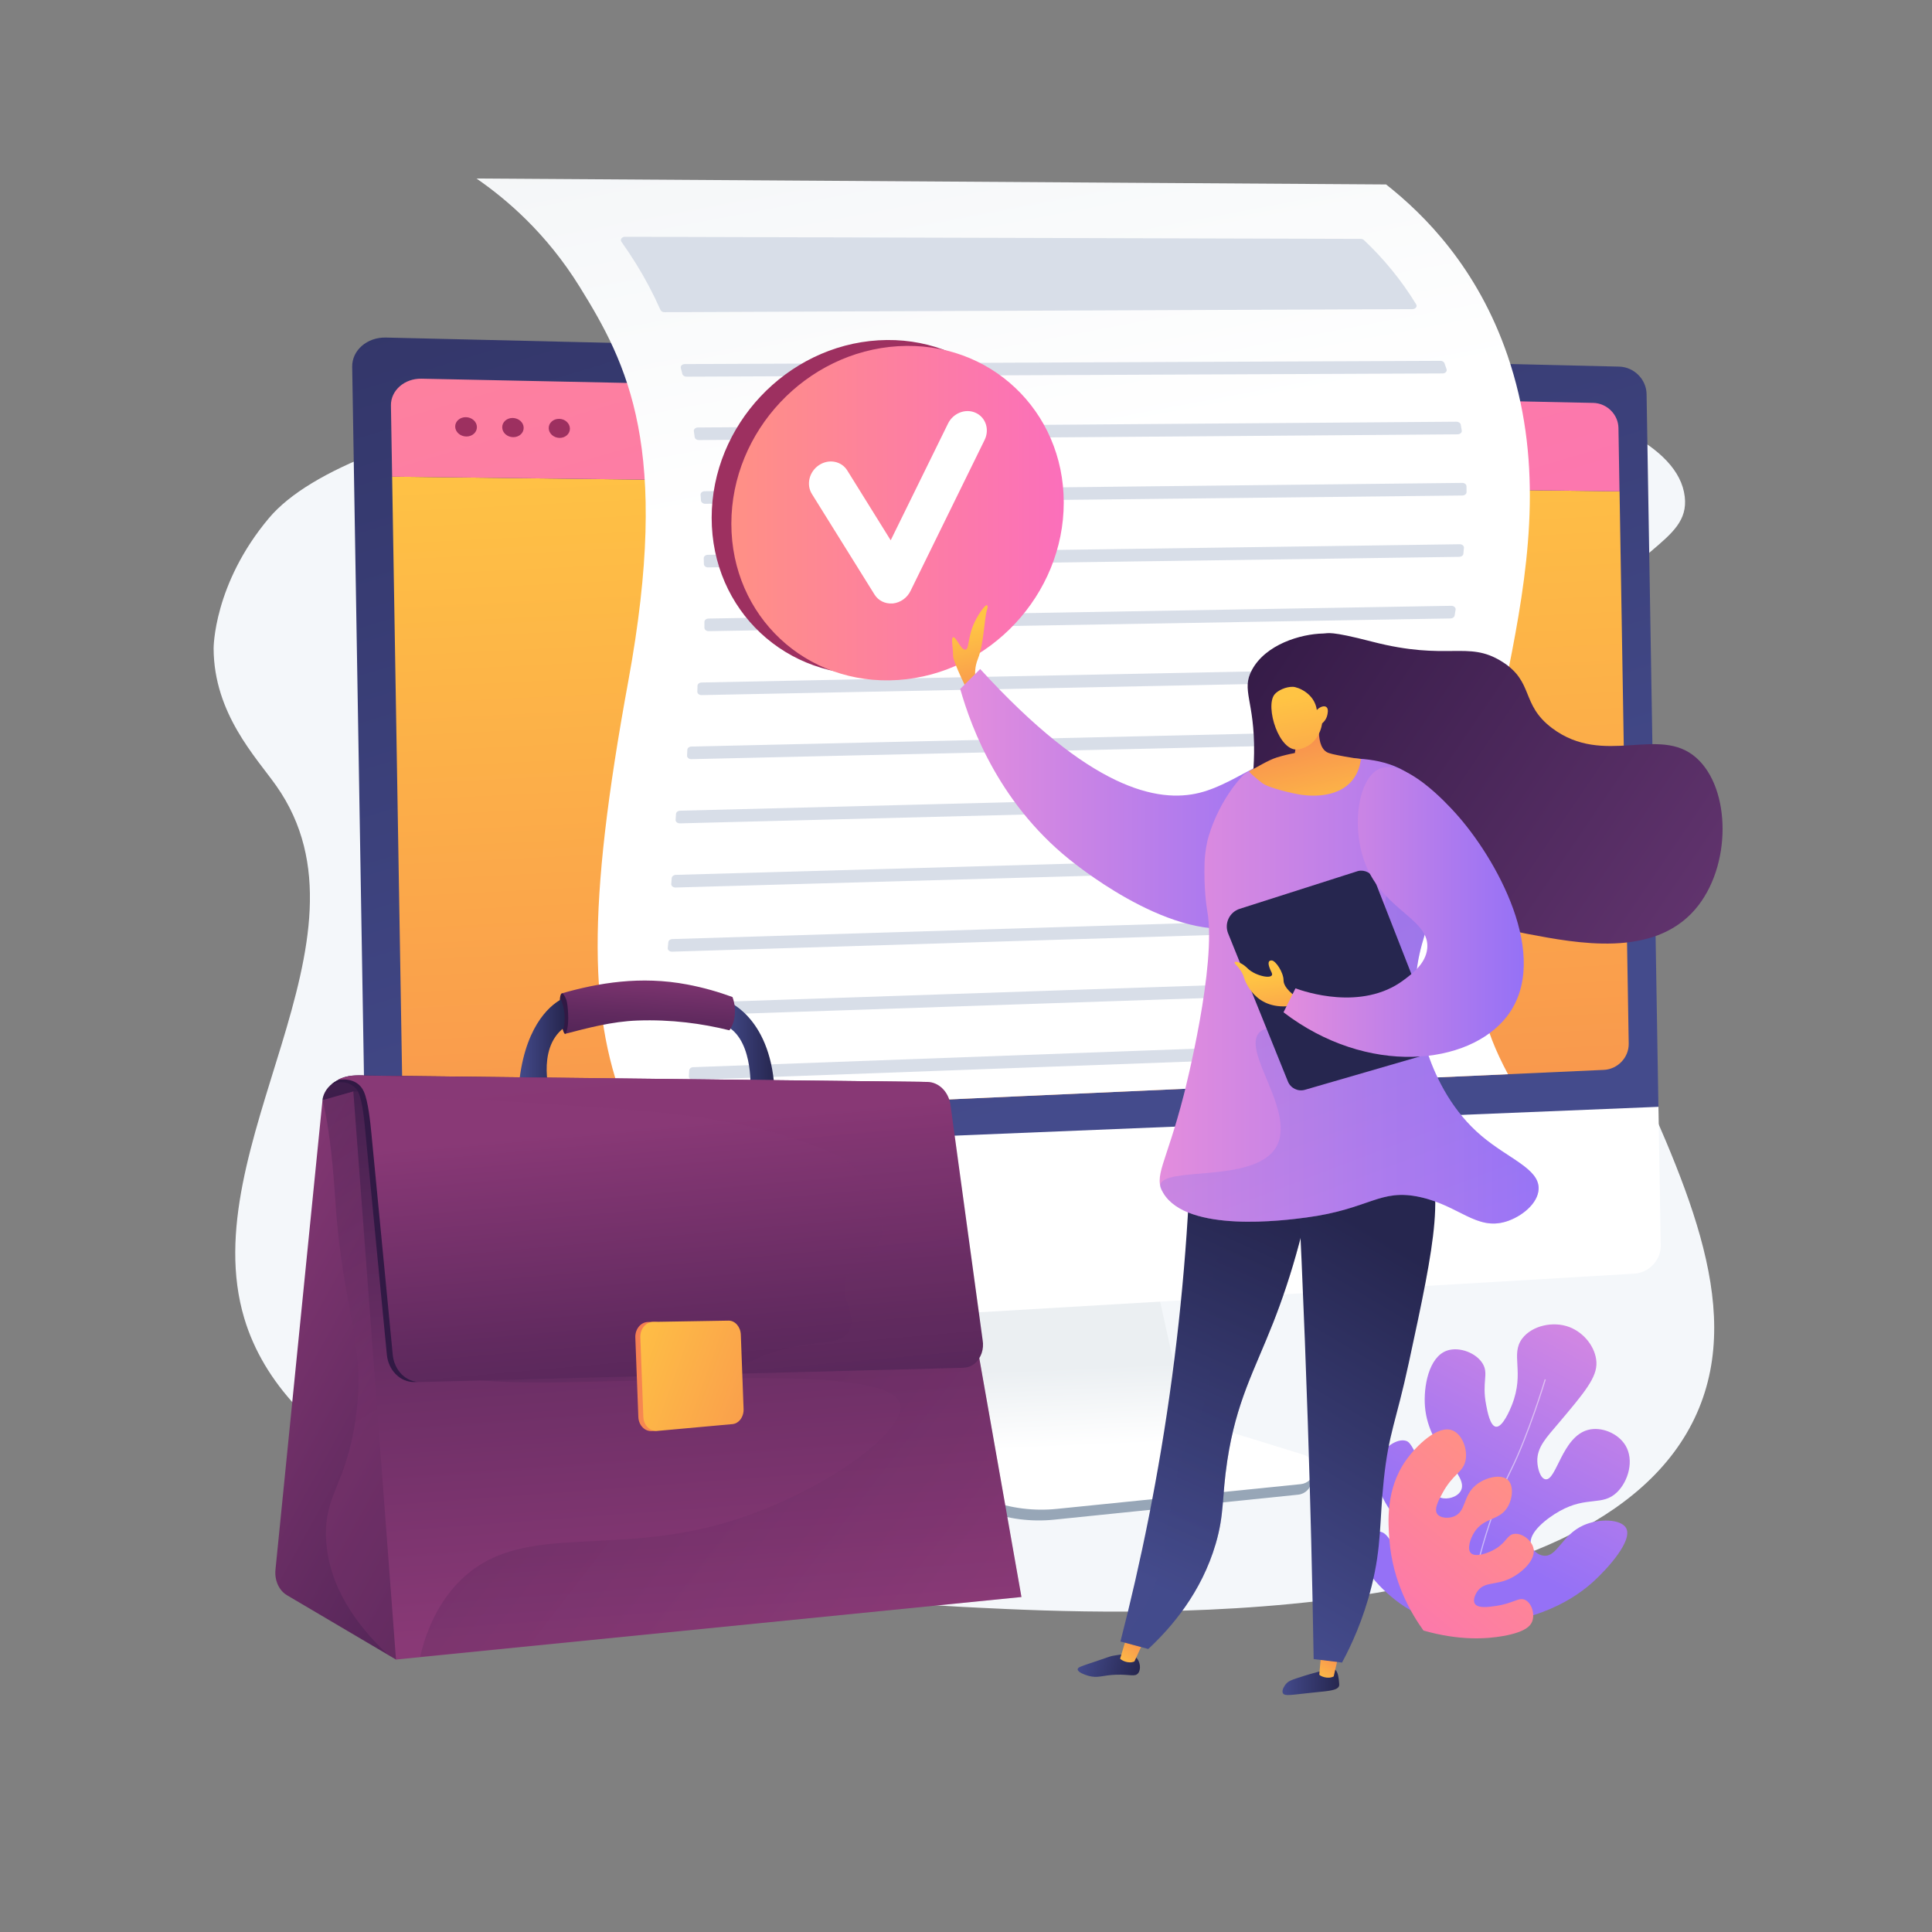 <?xml version="1.0" encoding="UTF-8"?> <!-- Generator: Adobe Illustrator 23.0.0, SVG Export Plug-In . SVG Version: 6.00 Build 0) --> <svg xmlns="http://www.w3.org/2000/svg" xmlns:xlink="http://www.w3.org/1999/xlink" x="0px" y="0px" viewBox="0 0 3710 3710" xml:space="preserve"><rect x="0" y="0" width="3710" height="3710" fill="#808080" stroke="none"/> <g id="Background"> </g> <g id="Illustration"> <g id="Business_rule"> <path fill="#F4F7FA" d="M3258.5,2713.8C3067,3145.6,2124.6,3099.3,1882,3087.4c-130.8-6.4-1262.5-53.5-1412.9-555.8 c-99.3-331.7,269.2-727.5,61.5-1022.5c-38.6-54.8-119.9-138.5-120.4-263.9c0,0-0.5-123.6,106.5-250.6 C833.8,618.2,3189,558.9,3235.2,953.7c10.6,90.5-113.2,96.8-205.7,273.8C2764.8,1734.5,3446.5,2290,3258.5,2713.8z"></path> <g> <g> <linearGradient id="SVGID_1_" gradientUnits="userSpaceOnUse" x1="3110.602" y1="2449.177" x2="2837.713" y2="2969.895"> <stop offset="3.597120e-03" style="stop-color:#E38DDD"></stop> <stop offset="1" style="stop-color:#9571F6"></stop> </linearGradient> <path fill="url(#SVGID_1_)" d="M2808.5,3121.8c-31.8-2.5-72.5-11.4-111.6-36.9c-42.3-27.6-97.3-84.4-83-120.2 c5.4-13.4,20.8-24.8,34.4-23.7c20.1,1.6,22.4,29.5,57.2,59.8c6.4,5.6,39.7,34.6,56.3,24.8c8.2-4.9,10.7-18.3,9.3-28.5 c-3.9-29.9-40.4-34.5-75.5-66.8c-35.6-32.8-65.2-90-48.3-128.7c9.7-22.2,35.5-39.8,52.4-34.9c7.2,2.1,11.8,8,33.8,55.5 c18,39,22,50.3,33.7,54c12,3.8,30.6-1,37.6-12.8c18.4-30.7-61.2-76-68.4-162c-3.2-38.5,7.2-95.6,42.1-107.8 c23.6-8.3,57.2,4.4,69.3,26c10.9,19.5-2.4,34.2,6,78c2.5,13.3,7.7,40.6,18.8,42.1c12.9,1.7,27.4-33.2,30.7-41.7 c25.2-63.9-3.7-96.8,20-127.9c18.5-24.2,58.7-33.9,90.6-21.7c27.9,10.7,50.2,38.5,51.7,67.4c1.5,29.3-23.2,58.5-72.5,116.9 c-23.4,27.7-42,46.4-41,73.9c0.5,13.4,5.8,32.3,15.5,34c21.2,3.8,31.7-81.6,81.9-94.8c25.7-6.8,57.7,6.5,71.8,29.7 c17.2,28.4,5.7,68.7-16,89.9c-28.2,27.6-57.2,6.6-110.3,36.3c-23.6,13.2-60.6,41.2-55.2,64.4c2.4,10.1,12.9,20,24.5,21.3 c26,3,34.6-39.7,76.4-58.4c30.1-13.5,71.8-12,81.7,5c14,24-35.6,78.4-62,102.5C3028.7,3065.5,2953.5,3120.7,2808.5,3121.8z"></path> <path opacity="0.5" fill="#FFFFFF" d="M2822.8,3108.2c-4.2-71.3,43-216.5,77.4-285.2c33.6-67.2,65.8-173.5,66.1-174.5l2.1,0.6 c-0.3,1.1-32.5,107.5-66.2,174.9c-34.3,68.4-81.3,213.1-77.2,284.1L2822.8,3108.2z"></path> </g> <linearGradient id="SVGID_2_" gradientUnits="userSpaceOnUse" x1="2919.893" y1="2840.962" x2="2606.671" y2="3216.45"> <stop offset="0" style="stop-color:#FF9085"></stop> <stop offset="1" style="stop-color:#FB6FBB"></stop> </linearGradient> <path fill="url(#SVGID_2_)" d="M2733.5,3131.1c-24-33.3-59.1-93.3-65.4-173.6c-2.6-33.1-7.7-97.7,31.9-153.5 c19.7-27.8,61.5-68.9,89.7-57c18.2,7.6,29.4,36.6,24.3,58.7c-5.2,22.2-24,24.3-44.4,62.1c-7.6,14-16.2,30.4-9.6,39.6 c5.6,7.7,20.8,9.1,32.3,4.5c23.6-9.6,16.2-39,41.8-60.1c18.2-15,48.4-22.1,61.5-9.8c11.3,10.7,9.4,35.6-0.7,52.2 c-16.1,26.6-44.8,18.8-63.6,47.9c-8.3,12.9-14.2,32.4-7,40.1c8.3,8.8,32.7,1.2,48.4-8.5c20.7-12.8,21.4-26.5,35.1-28.2 c15.2-1.9,34.2,12.6,37.1,28.6c4.2,22.4-23.3,46.6-45.1,57.1c-27.9,13.4-48.6,5.6-62.2,23.9c-5,6.7-9.6,17.7-5.5,24.4 c5.8,9.5,27,6.4,41,4.3c34.1-5.1,43.5-17.5,55.8-11.4c12.4,6.1,18.8,26.7,13.4,41.1c-3,8-11.9,20.4-56.2,28.2 C2855,3147.2,2802.9,3151,2733.5,3131.1z"></path> </g> <g> <path fill="#97A6B7" d="M2341.9,2764c-42.9-13.4-75.4-49.1-85.1-93.4l-67.2-306.2l-530.7,27.7l-60,321.1 c-8.4,45,29,89.3,71.4,105.1l223.6,83.2c41.6,15.5,86.1,21.2,130.2,16.7l468.8-48c13.7-1.4,24.5-12.4,25.9-26.2 c1.4-13.9,10.7-29.6-2.4-33.7L2341.9,2764z"></path> <linearGradient id="SVGID_3_" gradientUnits="userSpaceOnUse" x1="2062.675" y1="2478.119" x2="2070.747" y2="2780.836" gradientTransform="matrix(1 -1.660000e-02 1.660000e-02 1 -46.659 32.267)"> <stop offset="0.494" style="stop-color:#EBEFF2"></stop> <stop offset="1" style="stop-color:#FFFFFF"></stop> </linearGradient> <path fill="url(#SVGID_3_)" d="M2346.8,2745.2c-42.8-13.3-75.3-48.5-85-92.3l-67.1-302.3l-517.7,27.3l-60,317.1 c-8.4,44.4,16.5,88.4,58.9,104l223.4,82.1c41.5,15.3,86,20.9,130.1,16.4l468.4-47.5c13.7-1.4,24.5-12.2,25.9-25.9 c1.4-13.7-7.1-26.5-20.2-30.5L2346.8,2745.2z"></path> <linearGradient id="SVGID_4_" gradientUnits="userSpaceOnUse" x1="2128.525" y1="2101.773" x2="1239.02" y2="-1021.087" gradientTransform="matrix(1 -1.660000e-02 1.660000e-02 1 -46.659 32.267)"> <stop offset="0" style="stop-color:#444B8C"></stop> <stop offset="0.996" style="stop-color:#26264F"></stop> </linearGradient> <path fill="url(#SVGID_4_)" d="M3184.8,2134.2l-22.9-1377.6c-0.5-28.2-24.1-51.9-52.7-52.6L740.9,648.2 c-36-0.8-65.2,24.5-64.6,56.4l25.3,1522.4L3184.8,2134.2z"></path> <g> <linearGradient id="SVGID_5_" gradientUnits="userSpaceOnUse" x1="1938.737" y1="786.747" x2="2024.608" y2="3411.927" gradientTransform="matrix(1 -1.660000e-02 1.660000e-02 1 -46.659 32.267)"> <stop offset="0" style="stop-color:#FFC444"></stop> <stop offset="0.996" style="stop-color:#F36F56"></stop> </linearGradient> <path fill="url(#SVGID_5_)" d="M753,915.3l19.8,1189.2c0.5,29.7,28.3,52.7,61.8,51.2l2245.1-101.2c26.8-1.2,48.3-23.9,47.9-50.3 l-17.6-1060.7L753,915.3z"></path> <linearGradient id="SVGID_6_" gradientUnits="userSpaceOnUse" x1="1469.873" y1="-912.096" x2="2248.821" y2="1897.021" gradientTransform="matrix(1 -1.660000e-02 1.660000e-02 1 -46.659 32.267)"> <stop offset="0" style="stop-color:#FF9085"></stop> <stop offset="1" style="stop-color:#FB6FBB"></stop> </linearGradient> <path fill="url(#SVGID_6_)" d="M3109.9,943.5l-2-121.7c-0.4-25.9-22.2-47.6-48.5-48.1L809.5,727.2 c-32.8-0.7-59.3,22.6-58.8,51.6l2.3,136.5L3109.9,943.5z"></path> <g> <path fill="#9D3060" d="M915.8,820c0.2,10.2-9,18.4-20.5,18.2c-11.5-0.2-21-8.6-21.2-18.9c-0.2-10.2,9-18.4,20.6-18.2 C906.2,801.3,915.7,809.8,915.8,820z"></path> <path fill="#9D3060" d="M1005.6,821.4c0.2,10.2-8.9,18.3-20.3,18.1c-11.4-0.2-20.8-8.6-20.9-18.8c-0.2-10.2,8.9-18.3,20.3-18.1 C996.1,802.9,1005.5,811.3,1005.6,821.4z"></path> <path fill="#9D3060" d="M1094.4,822.9c0.2,10.1-8.8,18.2-20,18c-11.3-0.2-20.5-8.5-20.7-18.6c-0.2-10.1,8.8-18.2,20.1-18 C1085,804.4,1094.2,812.8,1094.4,822.9z"></path> </g> </g> <path fill="#FFFFFF" d="M701.6,2227.1l5.1,304c0.5,31.9,30.5,56.2,66.5,54.1l2365-139.4c28.5-1.7,51.4-26.2,50.9-54.4l-4.4-266 L701.6,2227.1z"></path> </g> <g> <linearGradient id="SVGID_7_" gradientUnits="userSpaceOnUse" x1="1746.502" y1="-475.306" x2="1979.166" y2="883.152" gradientTransform="matrix(1 -1.660000e-02 1.660000e-02 1 -46.659 32.267)"> <stop offset="0" style="stop-color:#EBEFF2"></stop> <stop offset="1" style="stop-color:#FFFFFF"></stop> </linearGradient> <path fill="url(#SVGID_7_)" d="M1112.9,550.4c92.7,149.3,175.6,310.4,93.6,757.6c-80.4,438.1-76.4,649-0.2,831l1689.5-76.2 c-49.9-93.1-58.5-153.8-65.2-254.7c-24.9-372,197.5-736.3,64.4-1125.2c-57.8-169-159.6-270.6-233.3-328.7 c-582.2-3.8-1164.5-7.6-1746.7-11.4C972.1,382.2,1048.7,447,1112.9,550.4z"></path> <g> <path fill="#D8DEE8" d="M2707.2,1766.1c0.1,3.7,0.1,7.5,0.3,11.2c0.1,3.5-3.3,6.4-7.6,6.6l-1409.3,43.6 c-4.8,0.1-8.7-3.1-8.3-6.9c0.4-3.7,0.7-7.5,1.1-11.3c0.3-3.3,3.6-5.9,7.6-6l1408-43.5 C2703.4,1759.6,2707.2,1762.5,2707.2,1766.1z"></path> <path fill="#D8DEE8" d="M2711.6,1647.2c-0.3,3.8-0.6,7.5-0.9,11.3c-0.3,3.3-3.5,5.9-7.6,6l-1405.8,39.8c-4.7,0.1-8.6-3-8.3-6.9 c0.3-3.7,0.6-7.5,0.9-11.3c0.3-3.3,3.6-5.9,7.6-6.1l1405.9-39.8C2708.1,1640.1,2711.9,1643.3,2711.6,1647.2z"></path> <path fill="#D8DEE8" d="M2717,1884.7c0.6,3.7,1.1,7.4,1.7,11.1c0.6,3.8-2.8,7.1-7.5,7.3l-1405.1,47.5c-4.8,0.2-8.7-3.1-8.3-7 c0.4-3.7,0.7-7.5,1.1-11.3c0.3-3.2,3.6-5.8,7.6-5.9l1402.3-47.4C2712.9,1878.9,2716.5,1881.4,2717,1884.7z"></path> <path fill="#D8DEE8" d="M2726.5,1528c-0.6,3.8-1.2,7.5-1.8,11.3c-0.5,3.1-3.7,5.5-7.6,5.6l-1411.5,36.2c-4.7,0.1-8.5-3-8.2-6.8 c0.2-3.7,0.4-7.5,0.7-11.3c0.2-3.4,3.5-6,7.7-6.2l1412.7-36.2C2723.3,1520.5,2727.2,1524,2726.5,1528z"></path> <path fill="#D8DEE8" d="M2743.4,2002.7c1.1,3.7,2.3,7.4,3.4,11.1c1.3,4-2.3,7.9-7.3,8l-1408.3,51.8c-4.7,0.2-8.6-3-8.4-6.8 c0.2-3.7,0.4-7.5,0.7-11.4c0.2-3.3,3.5-6,7.6-6.1l1404.2-51.7C2739.1,1997.6,2742.5,1999.7,2743.4,2002.7z"></path> <path fill="#D8DEE8" d="M2748.3,1408.7c-0.8,3.8-1.5,7.5-2.2,11.3c-0.6,3.1-3.8,5.3-7.6,5.4l-1410.9,32.4 c-4.6,0.1-8.4-3-8.2-6.7c0.2-3.7,0.3-7.5,0.5-11.3c0.1-3.4,3.5-6.1,7.7-6.2l1412.7-32.4 C2745.2,1401.1,2749.1,1404.7,2748.3,1408.7z"></path> <path fill="#D8DEE8" d="M2766.1,692.9c3.6,0,6.7,1.9,7.7,4.6c1.4,3.8,2.7,7.5,4,11.4c0,0,0,0.1,0,0.1c1.4,4.1-2.4,8.1-7.6,8.1 l-1452,6.2c-3.8,0-7.1-2.2-7.9-5.2c-1-3.8-1.9-7.5-2.9-11.2c-1.1-4,2.6-7.8,7.7-7.8L2766.1,692.9z"></path> <path fill="#D8DEE8" d="M2805.1,815.5c0.7,3.8,1.3,7.6,1.9,11.3c0.6,3.8-3.1,7.2-7.8,7.2l-1457.2,11.1c-4.1,0-7.6-2.5-8-5.8 c-0.5-3.8-1.1-7.5-1.6-11.2c-0.6-3.8,3.1-7.2,7.8-7.2l1457-11.1C2801,809.9,2804.5,812.3,2805.1,815.5z"></path> <path fill="#D8DEE8" d="M2712.3,593.6l-1436.5,5.9c-3.4,0-6.4-1.7-7.5-4.3c-13.8-31.1-29.4-60.5-47-88.9 c-8.9-14.3-18.2-28.3-27.9-41.9c-3.1-4.3,0.7-9.7,6.9-9.7l1412.7,4c2.3,0,4.6,0.8,6.1,2.3c39.1,36.8,72.6,78,100.3,123.3 C2722.1,588.6,2718.2,593.6,2712.3,593.6z"></path> <path fill="#D8DEE8" d="M2772.6,1289.6c-0.8,3.8-1.5,7.5-2.3,11.3c-0.6,3-3.8,5.3-7.6,5.4l-1415.4,28.5 c-4.6,0.1-8.3-2.9-8.2-6.6c0.1-3.8,0.2-7.5,0.3-11.3c0.1-3.4,3.5-6.2,7.7-6.3l1417.5-28.5 C2769.5,1282,2773.4,1285.6,2772.6,1289.6z"></path> <path fill="#D8DEE8" d="M2795.2,1170.7c-0.6,3.8-1.3,7.5-1.9,11.3c-0.5,3.1-3.8,5.5-7.7,5.6L1360.9,1212 c-4.5,0.1-8.2-2.9-8.2-6.5c0-3.8,0-7.5,0-11.3c0-3.5,3.5-6.3,7.8-6.4l1426.5-24.5C2791.9,1163.3,2795.8,1166.8,2795.2,1170.7z"></path> <path fill="#D8DEE8" d="M2811.2,1052.1c-0.4,3.8-0.7,7.6-1.1,11.3c-0.3,3.3-3.7,5.8-7.8,5.9l-1442.5,20.3 c-4.4,0.1-8-2.8-8.1-6.4c-0.1-3.8-0.2-7.5-0.3-11.2c-0.1-3.6,3.4-6.5,7.8-6.6l1443.9-20.3 C2807.8,1045,2811.6,1048.3,2811.2,1052.1z"></path> <path fill="#D8DEE8" d="M2816.1,933.7c0.1,3.8,0.1,7.6,0.1,11.3c0,3.5-3.5,6.4-7.9,6.5l-1454.1,15.9c-4.3,0-7.8-2.7-8.1-6.1 c-0.3-3.8-0.5-7.5-0.8-11.2c-0.3-3.7,3.3-6.8,7.8-6.8L2808,927.3C2812.4,927.3,2816,930.1,2816.1,933.7z"></path> </g> <g> <path fill="#9D3060" d="M2004.9,953.7c0,176.5-142.2,329-318.2,340.8c-176.6,11.8-320.1-122.5-320.1-300.1 s143.6-330.2,320.1-340.9C1862.7,642.8,2004.9,777.3,2004.9,953.7z"></path> <linearGradient id="SVGID_8_" gradientUnits="userSpaceOnUse" x1="1404.386" y1="985.391" x2="2042.681" y2="985.391"> <stop offset="0" style="stop-color:#FF9085"></stop> <stop offset="1" style="stop-color:#FB6FBB"></stop> </linearGradient> <path fill="url(#SVGID_8_)" d="M2042.7,965c0,176.5-142.2,329-318.2,340.8c-176.6,11.8-320.1-122.5-320.1-300.1 s143.6-330.2,320.1-340.9C1900.5,654.1,2042.7,788.6,2042.7,965z"></path> <path fill="#FFFFFF" d="M1713.3,1158.8c-13.8,0.9-26.7-5.5-33.9-17l-120.3-193.2c-11.3-18.1-5.2-42.9,13.6-55.4 c18.7-12.5,43.1-7.9,54.3,10.2l83.4,134.1l110.1-224.2c9.9-20.1,33.6-29.4,53-20.6c19.4,8.7,27.1,32.1,17.2,52.2l-142.3,290 c-6.5,13.3-19.5,22.4-33.8,23.9C1714.2,1158.7,1713.7,1158.7,1713.3,1158.8z"></path> </g> </g> <g> <linearGradient id="SVGID_9_" gradientUnits="userSpaceOnUse" x1="3949.617" y1="1204.76" x2="3893.366" y2="1428.286" gradientTransform="matrix(-1 0 0 1 5811.002 0)"> <stop offset="0" style="stop-color:#FFC444"></stop> <stop offset="0.996" style="stop-color:#F36F56"></stop> </linearGradient> <path fill="url(#SVGID_9_)" d="M1877.8,1318.9c0,0-11.9-23.8,0-53.5c11.9-29.7,11.9-77.3,17.8-95.2c1.4-4.3,1.1-6.9-0.2-7.9 c-2.8-2.1-15.6,15-23.6,31.7c-14.1,29.6-10.2,52.1-17.8,53.5c-8.6,1.6-18.2-25.6-23.8-23.8c-4.3,1.4,0,18.9,0,35.7 c0,11.9,29.7,71.4,29.7,71.4L1877.8,1318.9z"></path> <linearGradient id="SVGID_10_" gradientUnits="userSpaceOnUse" x1="1843.909" y1="1534.178" x2="2526.868" y2="1534.178"> <stop offset="3.597120e-03" style="stop-color:#E38DDD"></stop> <stop offset="1" style="stop-color:#9571F6"></stop> </linearGradient> <path fill="url(#SVGID_10_)" d="M2526.1,1576c1.4-29.1,4.5-92.8-30.7-115c-46.5-29.3-115,42-191.6,61.3 c-80.6,20.3-210.7-6.7-421.6-237.6c-12.8,12.8-25.6,25.6-38.3,38.3c21.8,76.6,77.7,227.3,222.3,337.3 c33.8,25.7,238.9,181.6,367.9,99.6C2497.4,1719.8,2523.2,1634.7,2526.1,1576z"></path> <linearGradient id="SVGID_11_" gradientUnits="userSpaceOnUse" x1="-1046.674" y1="3290.758" x2="-938.078" y2="3290.758" gradientTransform="matrix(1 2.900000e-02 -2.900000e-02 1 3605.019 -30.991)"> <stop offset="0" style="stop-color:#444B8C"></stop> <stop offset="0.996" style="stop-color:#26264F"></stop> </linearGradient> <path fill="url(#SVGID_11_)" d="M2563.7,3205.9c5.9,4.8,7,16.9,7.7,24.8c0.3,3.5,0.5,5.3,0.1,6.5c-2.9,9.1-20.5,10-48,12.8 c-43.6,4.4-56.6,7.9-60,1.4c-3.2-6.1,4.5-16,5.4-17.1c4.7-5.9,10.4-8,21.5-11.7c20.6-6.8,34.5-10.5,38.7-11.6 C2555.4,3204,2559.8,3202.7,2563.7,3205.9z"></path> <linearGradient id="SVGID_12_" gradientUnits="userSpaceOnUse" x1="-588.708" y1="3490.394" x2="-541.065" y2="3391.784" gradientTransform="matrix(0.993 0.123 -0.123 0.993 3537.795 -162.401)"> <stop offset="0" style="stop-color:#FFC444"></stop> <stop offset="0.996" style="stop-color:#F36F56"></stop> </linearGradient> <path fill="url(#SVGID_12_)" d="M2537.8,3166.1l-4.4,49.7c1.2,2.4,16,9.6,27.7,3.4l11.2-48.8L2537.8,3166.1z"></path> <linearGradient id="SVGID_13_" gradientUnits="userSpaceOnUse" x1="-561.836" y1="3775.663" x2="-446.458" y2="3775.663" gradientTransform="matrix(0.964 0.265 -0.265 0.964 3618.151 -308.919)"> <stop offset="0" style="stop-color:#444B8C"></stop> <stop offset="0.996" style="stop-color:#26264F"></stop> </linearGradient> <path fill="url(#SVGID_13_)" d="M2182.7,3183.9c7.1,7.9,8.7,22.3,2.6,29.5c-6.1,7-15.2,1.8-41.2,2.5c-27.8,0.8-35,7.4-53.9,2.2 c-7.6-2.1-21.1-7.2-20.8-12.7c0.2-3.8,7-5.8,30-13.5c32.5-10.9,32.4-11.5,39.3-12.6C2155.9,3176.4,2173.3,3173.5,2182.7,3183.9z"></path> <linearGradient id="SVGID_14_" gradientUnits="userSpaceOnUse" x1="-755.281" y1="3649.316" x2="-706.626" y2="3548.612" gradientTransform="matrix(0.98 0.198 -0.198 0.98 3606.941 -227.184)"> <stop offset="0" style="stop-color:#FFC444"></stop> <stop offset="0.996" style="stop-color:#F36F56"></stop> </linearGradient> <path fill="url(#SVGID_14_)" d="M2164.9,3138.6L2151,3185c1.1,2.5,15.2,10.8,27.4,5.5l20.7-45L2164.9,3138.6z"></path> <linearGradient id="SVGID_15_" gradientUnits="userSpaceOnUse" x1="3697.604" y1="2994.836" x2="3389.87" y2="2301.131" gradientTransform="matrix(-1 0 0 1 5811.002 0)"> <stop offset="0" style="stop-color:#444B8C"></stop> <stop offset="0.996" style="stop-color:#26264F"></stop> </linearGradient> <path fill="url(#SVGID_15_)" d="M2288.8,2123.1c-2,155.8-12.6,331-38.1,521.4c-25.2,188.1-60.6,358.1-99.1,507.6 c17.8,4.8,35.6,9.6,53.4,14.4c45.1-42.1,102-108.3,129.5-201.9c17-58.1,11.4-87.9,22.2-159.4c17.2-113.8,52.1-173.4,88.1-265.1 c32.4-82.4,70.7-203.4,91.2-365.1C2453.5,2157.7,2371.1,2140.4,2288.8,2123.1z"></path> <linearGradient id="SVGID_16_" gradientUnits="userSpaceOnUse" x1="3697.604" y1="2994.836" x2="3389.87" y2="2301.131" gradientTransform="matrix(-1 0 0 1 5811.002 0)"> <stop offset="0" style="stop-color:#444B8C"></stop> <stop offset="0.996" style="stop-color:#26264F"></stop> </linearGradient> <path opacity="0.3" fill="url(#SVGID_16_)" d="M2288.8,2123.1c48.6,37,108.9,95.4,107,165.8c-1.4,52.2-35.8,61.8-61.3,138 c-31.3,93.4,6.8,119.3-15.3,237.6c-16.5,88-36.8,69-61.3,176.3c-21.9,95.5-12.2,138.3-46,214.6c-19.5,43.9-43.3,76.3-60.3,96.7 c17.8,4.8,35.6,9.6,53.4,14.4c45.1-42.1,102-108.3,129.5-201.9c17-58.1,11.4-87.9,22.2-159.4c17.2-113.8,52.1-173.4,88.1-265.1 c32.4-82.4,70.7-203.4,91.2-365.1C2453.5,2157.7,2371.1,2140.4,2288.8,2123.1z"></path> <linearGradient id="SVGID_17_" gradientUnits="userSpaceOnUse" x1="3041.928" y1="3333.21" x2="2734.209" y2="2639.539" gradientTransform="matrix(-0.993 -0.123 -0.123 0.993 5727.625 107.974)"> <stop offset="0" style="stop-color:#444B8C"></stop> <stop offset="0.996" style="stop-color:#26264F"></stop> </linearGradient> <path fill="url(#SVGID_17_)" d="M2484.7,2123.8c10.9,198.2,19.8,400.1,26.6,605.5c5.1,154.2,8.8,306.4,11.3,456.6 c18.2,2.2,36.3,4.5,54.5,6.7c17.6-32.7,40.9-82.6,56.8-146.7c19.4-77.8,14.9-124,23.4-204.6c9.6-90.4,23.4-110.1,48-224.2 c49.9-231.5,74.8-347.2,19.2-419.2C2706.5,2174.6,2649.9,2116,2484.7,2123.8z"></path> <linearGradient id="SVGID_18_" gradientUnits="userSpaceOnUse" x1="-3231.362" y1="1188.611" x2="-2147.473" y2="1924.837" gradientTransform="matrix(1 0 0 1 5580.716 0)"> <stop offset="0" style="stop-color:#311944"></stop> <stop offset="1" style="stop-color:#6B3976"></stop> </linearGradient> <path fill="url(#SVGID_18_)" d="M2408.9,1580.2c-20.4-13.2-1.8-51.7-0.7-134.3c1.3-101.2-25.5-120.1-3.9-159.8 c26.4-48.6,92.9-68.7,136.9-69.6c9.7-0.2,12-5.5,93.4,15.6c146.6,38,183.3-2.7,248.9,37.9c63.4,39.3,35.7,82.3,97.2,128.4 c99.8,74.7,204.8-6.1,276.2,56.4c67.5,59.1,69,209.6-1.9,291.7c-80.5,93.1-225.6,65.1-322.8,46.7c-20.5-3.9-123.8-25.6-231.4-105 c-59.5-43.9-100.4-90.9-126.4-125.4c-6.1-6.9-15.6-15.2-28.2-16.5c-15.1-1.6-27.2,7.6-33.1,11.7 C2482.3,1579.1,2428.9,1593.2,2408.9,1580.2z"></path> <g> <g> <linearGradient id="SVGID_19_" gradientUnits="userSpaceOnUse" x1="2226.786" y1="1903.039" x2="2954.558" y2="1903.039"> <stop offset="3.597120e-03" style="stop-color:#E38DDD"></stop> <stop offset="1" style="stop-color:#9571F6"></stop> </linearGradient> <path fill="url(#SVGID_19_)" d="M2483,1470.8c0,0,170.3-49.7,245.3,35.2c11.7,13.2,23.5,32.7,32.6,75.6 c31.8,150.7-52.9,204.4-41.3,341.2c1.3,15.7,16.1,166.1,125.3,258.5c51.9,44,111.1,62.9,109.7,101.8c-1,28.1-33,53.6-62.7,62.7 c-56.7,17.3-89.8-30.5-164.5-47c-78.1-17.3-96.2,22.9-219.3,39.2c-41,5.4-228,30.1-274.2-47c-19.6-32.8,4.6-53.4,39.2-188 c3.5-13.6,63.4-250.1,45.3-353.2c-1.6-8.9-6.9-45.1-5.3-93.2c0.4-11.9,1.9-25.2,5.3-41c0,0,14.5-67.1,66.7-124.8 C2392.4,1482.7,2401.4,1474.1,2483,1470.8z"></path> </g> </g> <g opacity="0.3"> <g> <linearGradient id="SVGID_20_" gradientUnits="userSpaceOnUse" x1="3087.769" y1="2524.629" x2="3451.604" y2="1569.011" gradientTransform="matrix(-1 0 0 1 5811.002 0)"> <stop offset="0" style="stop-color:#AA80F9"></stop> <stop offset="0.996" style="stop-color:#6165D7"></stop> </linearGradient> <path fill="url(#SVGID_20_)" d="M2728.3,1506.1c17.2-0.2,30.6,66.1,32.6,75.6c31.8,150.7-52.9,204.4-41.3,341.2 c1.3,15.7,16.1,166.1,125.3,258.5c51.9,44,111.1,62.9,109.7,101.8c-1,28.1-33,53.6-62.7,62.7c-56.7,17.3-89.8-30.5-164.5-47 c-78.1-17.3-96.2,22.9-219.3,39.2c-41,5.4-228,30.1-274.2-47c-4.8-8-6.6-11.4-6.1-14.9c5.2-37.5,178.3-3.4,221.7-71.7 c42.4-66.7-67.5-186.5-30.7-222.3c28.7-27.9,102,39,161,7.7c37-19.6,43.1-64.6,61.3-161 C2673.1,1659.7,2702.2,1506.4,2728.3,1506.1z"></path> </g> </g> <g> <linearGradient id="SVGID_21_" gradientUnits="userSpaceOnUse" x1="5046.542" y1="953.925" x2="5057.62" y2="658.843" gradientTransform="matrix(-0.984 0.178 0.178 0.984 7329.152 -244.239)"> <stop offset="0" style="stop-color:#FFC444"></stop> <stop offset="0.996" style="stop-color:#F36F56"></stop> </linearGradient> <path fill="url(#SVGID_21_)" d="M2537.6,1360.4c-2.3,10.8-14,68.6,9.6,83.5c5.1,3.2,15,5.1,34.7,8.8c12.9,2.4,23.7,3.9,31.4,4.8 c-1.1,9.7-4.4,25.5-15.6,39.8c-31.4,40.2-94.3,29.8-103.2,28.2c-31.6-5.8-62.8-15.5-70.3-21.5c-11.4-9.1-20.4-15.9-25.8-22.9 c12.2-5.9,37-21.5,53.5-26.6c12.4-3.8,24-6.5,34.6-8.5c1.7-11.2,3.5-22.3,5.2-33.5C2507.1,1395.1,2522.4,1377.7,2537.6,1360.4z"></path> <linearGradient id="SVGID_22_" gradientUnits="userSpaceOnUse" x1="5043.084" y1="693.426" x2="5038.343" y2="1075.477" gradientTransform="matrix(-0.984 0.178 0.178 0.984 7329.152 -244.239)"> <stop offset="0" style="stop-color:#FFC444"></stop> <stop offset="0.996" style="stop-color:#F36F56"></stop> </linearGradient> <path fill="url(#SVGID_22_)" d="M2538.8,1389.2c0,0-4.3,42.4-45.5,49.8c-36.9,6.7-64.6-82.4-45.8-105.5 c6.3-7.7,21.8-15,35.3-14.6c9.5,0.3,41.5,12.5,45.9,44.5c6.4-6.7,14.3-8.6,18.2-5.8c5,3.6,2.3,13.9,1.7,16.3 C2546.6,1382,2541.3,1387.1,2538.8,1389.2z"></path> </g> <g> <path fill="#26264F" d="M2473.2,2076.9l-114.8-284.4c-7.8-19.2,2.5-41,22.2-47.3l227.3-72.6c13.2-3,26.5,4.1,31.4,16.6 l117.4,299.8c5.8,14.9-2.4,31.7-17.8,36.1l-232.9,67.6C2492.6,2096.6,2478.5,2089.8,2473.2,2076.9z"></path> </g> <linearGradient id="SVGID_23_" gradientUnits="userSpaceOnUse" x1="3382.83" y1="1874.453" x2="3348.559" y2="2080.078" gradientTransform="matrix(-1 0 0 1 5811.002 0)"> <stop offset="0" style="stop-color:#FFC444"></stop> <stop offset="0.233" style="stop-color:#FCB048"></stop> <stop offset="0.996" style="stop-color:#F36F56"></stop> </linearGradient> <path fill="url(#SVGID_23_)" d="M2487.8,1913.3c0,0-23-15.3-23-30.7c0-15.3-15.3-38.3-23-38.3c-7.7,0-7.7,7.7,0,23 c7.7,15.3-30.7,7.7-46-7.7c-15.3-15.3-30.7-15.3-23-7.7c12.1,12.1,15.3,23,15.3,23s15.3,61.3,82.4,57.5L2487.8,1913.3z"></path> <linearGradient id="SVGID_24_" gradientUnits="userSpaceOnUse" x1="2464.779" y1="1751.27" x2="2926.184" y2="1751.27"> <stop offset="3.597120e-03" style="stop-color:#E38DDD"></stop> <stop offset="1" style="stop-color:#9571F6"></stop> </linearGradient> <path fill="url(#SVGID_24_)" d="M2648.7,1476.4c49-21.9,131.1,68.3,145.6,84.3c77.3,84.9,186.9,277.5,99.6,390.9 c-72.8,94.6-268.2,115.5-429.2-7.7c7.7-15.3,15.3-30.7,23-46c16.7,6.1,126.7,44.1,207-15.3c17-12.6,43.2-32,46-61.3 c5.2-54.6-77.9-71.5-115-153.3C2592.9,1595.6,2606.5,1495.3,2648.7,1476.4z"></path> </g> <g> <linearGradient id="SVGID_25_" gradientUnits="userSpaceOnUse" x1="1386.649" y1="2005.543" x2="1487.235" y2="2005.543"> <stop offset="0" style="stop-color:#444B8C"></stop> <stop offset="0.996" style="stop-color:#26264F"></stop> </linearGradient> <path fill="url(#SVGID_25_)" d="M1393.4,1921c0,0,84.9,28.5,93.8,169c-13.8-1.2-46.2-0.5-46.2-0.5s6-102.2-54.4-122.9 C1391.5,1954.8,1393.4,1921,1393.4,1921z"></path> <linearGradient id="SVGID_26_" gradientUnits="userSpaceOnUse" x1="1225.933" y1="2209.828" x2="1250.078" y2="1850.339"> <stop offset="9.996050e-02" style="stop-color:#311944"></stop> <stop offset="0.267" style="stop-color:#371B47"></stop> <stop offset="0.48" style="stop-color:#462150"></stop> <stop offset="0.719" style="stop-color:#612A5F"></stop> <stop offset="0.974" style="stop-color:#853774"></stop> <stop offset="1" style="stop-color:#893976"></stop> </linearGradient> <path fill="url(#SVGID_26_)" d="M1078.6,1907.6c2.2,25.9,4.3,51.8,6.5,77.7c42.7-11,89.3-23.8,139.2-25.6 c64.7-2.3,123.9,5.7,176.4,18.8c2.3-3.2,7.3-10.9,9.5-23.5c3.7-20.4-2.5-37.4-3.6-40.4c-26.7-9.8-55.7-18.2-86.9-24.1 C1230.1,1873.5,1148.8,1887.5,1078.6,1907.6z"></path> <linearGradient id="SVGID_27_" gradientUnits="userSpaceOnUse" x1="1090.569" y1="1950.851" x2="1366.741" y2="2098.916"> <stop offset="9.996050e-02" style="stop-color:#311944"></stop> <stop offset="0.267" style="stop-color:#371B47"></stop> <stop offset="0.48" style="stop-color:#462150"></stop> <stop offset="0.719" style="stop-color:#612A5F"></stop> <stop offset="0.974" style="stop-color:#853774"></stop> <stop offset="1" style="stop-color:#893976"></stop> </linearGradient> <path fill="url(#SVGID_27_)" d="M1074.6,1930c0.1-9.4,0.8-21,4-22.3c3-1.2,7,7.3,8.8,12c0.7,2,2.3,6.7,3.3,21.8 c1.3,19.5-0.2,29-1.6,34.8c-0.8,3.5-2.1,8.9-4,9c-1.5,0.1-2.9-3.3-4.9-9.9C1077.5,1966.5,1074.3,1951.7,1074.6,1930z"></path> <linearGradient id="SVGID_28_" gradientUnits="userSpaceOnUse" x1="995.578" y1="2012.915" x2="1084.336" y2="2012.915"> <stop offset="0" style="stop-color:#444B8C"></stop> <stop offset="0.996" style="stop-color:#26264F"></stop> </linearGradient> <path fill="url(#SVGID_28_)" d="M995.6,2092.5c18,3.5,61.7,14,61.7,14s-28.5-91.2,25.2-132.5c1.4-6.8,2.8-17.7,1.1-30.8 c-1.3-10.1-4-18.3-6.4-23.9C1054.4,1931.8,1004.7,1974.2,995.6,2092.5z"></path> <linearGradient id="SVGID_29_" gradientUnits="userSpaceOnUse" x1="698.033" y1="2413.088" x2="540.178" y2="970.143"> <stop offset="9.996050e-02" style="stop-color:#311944"></stop> <stop offset="0.685" style="stop-color:#6D2F66"></stop> <stop offset="1" style="stop-color:#893976"></stop> </linearGradient> <path fill="url(#SVGID_29_)" d="M619.2,2112.7c0,0,2.2-48.3,78.7-47.4c12,8.9,12.6,48.3,12.6,48.3L619.2,2112.7z"></path> <linearGradient id="SVGID_30_" gradientUnits="userSpaceOnUse" x1="1384.84" y1="3011.835" x2="339.494" y2="2429.766"> <stop offset="0" style="stop-color:#311944"></stop> <stop offset="1" style="stop-color:#893976"></stop> </linearGradient> <path fill="url(#SVGID_30_)" d="M551.1,3063.3l209.4,123.5l125.7-466.5l-207.6-624.4l-59.3,16.8l-90.3,901.4 C526.9,3034.6,535.7,3054.2,551.1,3063.3z"></path> <linearGradient id="SVGID_31_" gradientUnits="userSpaceOnUse" x1="441.538" y1="2201.963" x2="756.768" y2="2730.579"> <stop offset="0" style="stop-color:#311944"></stop> <stop offset="1" style="stop-color:#893976"></stop> </linearGradient> <path opacity="0.3" fill="url(#SVGID_31_)" d="M886.2,2720.3l-207.6-624.4l-59.3,16.8c14.6,55.4,21.6,145.5,24.9,195.6 c14,213.2,60.5,272.4,38,421.1c-18.7,123.8-59.7,141-56.1,224.2c3.9,90.6,56.6,165.6,119,224.1l15.4,9.1L886.2,2720.3z"></path> <linearGradient id="SVGID_32_" gradientUnits="userSpaceOnUse" x1="1244.751" y1="1571.377" x2="1359.722" y2="3114.414"> <stop offset="9.996050e-02" style="stop-color:#311944"></stop> <stop offset="0.685" style="stop-color:#6D2F66"></stop> <stop offset="1" style="stop-color:#893976"></stop> </linearGradient> <polygon fill="url(#SVGID_32_)" points="678.5,2095.9 1792.2,2107.6 1961.5,3066.7 760.4,3186.8 "></polygon> <g opacity="0.2"> <linearGradient id="SVGID_33_" gradientUnits="userSpaceOnUse" x1="1040.516" y1="2444.877" x2="1887.096" y2="3097.161"> <stop offset="0" style="stop-color:#311944"></stop> <stop offset="1" style="stop-color:#893976"></stop> </linearGradient> <path fill="url(#SVGID_33_)" d="M1792.2,2107.6l-367.6-3.8c-6.8,19.8-17.3,47.3-32.6,78.4c-167.1,339.7-555.7,383.6-548.6,440.2 c10.6,84.6,863.9-38,885.1,75.5c10.3,54.7-166.3,181.2-352.7,230.9c-225.7,60.2-393.3-10.2-505.7,121.1 c-38.2,44.6-55.1,96.5-63.3,131.6l1154.5-114.7L1792.2,2107.6z"></path> </g> <linearGradient id="SVGID_34_" gradientUnits="userSpaceOnUse" x1="822.444" y1="2356.363" x2="1178.935" y2="2342.518"> <stop offset="9.996050e-02" style="stop-color:#311944"></stop> <stop offset="0.685" style="stop-color:#6D2F66"></stop> <stop offset="1" style="stop-color:#893976"></stop> </linearGradient> <path fill="url(#SVGID_34_)" d="M698,2065.3c-12.9-0.1-31-2-50.7,9.4c-4.2,2.4-7.9,5.1-11.2,7.8l9.1-3.1 c14.6-4.1,34.7,1.8,42.2,16.5c9.2,18.1,12.5,59.9,14.5,80.5c5.7,58.8,40.9,424.2,40.9,424.2c2.6,30.8,25.9,54,53.3,53.3 l1031.6-58.8c7.6-0.2,15.1-2.7,21.4-7.7c13.1-10.4,19-28.5,16-45.6l-50.8-422.2c-4.3-24.3-22.7-41.9-44.2-42.2L698,2065.3z"></path> <linearGradient id="SVGID_35_" gradientUnits="userSpaceOnUse" x1="1377.323" y1="3552.161" x2="1253.537" y2="2161.047"> <stop offset="9.996050e-02" style="stop-color:#311944"></stop> <stop offset="0.267" style="stop-color:#371B47"></stop> <stop offset="0.48" style="stop-color:#462150"></stop> <stop offset="0.719" style="stop-color:#612A5F"></stop> <stop offset="0.974" style="stop-color:#853774"></stop> <stop offset="1" style="stop-color:#893976"></stop> </linearGradient> <path fill="url(#SVGID_35_)" d="M709.4,2065.5c-12.9-0.1-28.3-2.1-45.4,2.3c-4.6,1.2-12,3.4-15.3,6.1c0,0,36.3-8.3,50,22.2 c8.4,18.6,12.5,59.8,14.5,80.5c5.7,58.8,40.9,424.1,40.9,424.1c2.6,30.8,25.8,54,53.2,53.2l1042.3-27.4 c7.6-0.2,15.1-2.7,21.4-7.7c13.1-10.4,19-28.5,15.9-45.6l-62-453.4c-4.3-24.3-22.7-41.9-44.1-42.2L709.4,2065.5z"></path> <linearGradient id="SVGID_36_" gradientUnits="userSpaceOnUse" x1="1437.666" y1="3874.846" x2="1227.717" y2="1955.705"> <stop offset="0" style="stop-color:#311944"></stop> <stop offset="1" style="stop-color:#893976"></stop> </linearGradient> <path opacity="0.1" fill="url(#SVGID_36_)" d="M1887,2573.2l-62-453.4c-4.3-24.3-22.7-41.9-44.1-42.2l-1071.5-12.1 c-12.9-0.1-28.3-2.1-45.4,2.3c-4.6,1.2-12,3.4-15.3,6.1c0,0,36.3-8.3,50,22.2c1.3,2.9,2.5,6.5,3.6,10.4 c104.5,5.2,208.5,3.3,311.9,11.1c202.6,14.9,405.3,16.9,592.4,100.4c59.4,26.5,100.1,120.5,84,163.7 c-11.6,31.2-51.2,28.6-65.1,69.6c-14.6,43.2,20.4,72.5,5.7,102.8c-15.4,31.8-62.1,16.8-138,39.7c-42,12.7-74.2,31.3-94.4,44.6 l450.8-11.9c7.6-0.2,15.1-2.7,21.4-7.7C1884.1,2608.3,1890,2590.3,1887,2573.2z"></path> <g> <linearGradient id="SVGID_37_" gradientUnits="userSpaceOnUse" x1="1733.698" y1="2863.517" x2="1100.632" y2="2532.596"> <stop offset="0" style="stop-color:#FFC444"></stop> <stop offset="0.996" style="stop-color:#F36F56"></stop> </linearGradient> <path fill="url(#SVGID_37_)" d="M1396.7,2713.8l-130.5,32.9l-13.8,1.3c-14,1.3-26-10.9-26.6-27l-5.8-152.6 c-0.6-16.1,10.4-29.6,24.4-29.8l13.9-0.2l131.3,16.8c12.5-0.2,23-7,23.6,8l5.3,142.4C1419.1,2720.4,1409.2,2712.7,1396.7,2713.8 z"></path> <linearGradient id="SVGID_38_" gradientUnits="userSpaceOnUse" x1="1166.158" y1="2583.502" x2="1812.25" y2="2814.701"> <stop offset="0" style="stop-color:#FFC444"></stop> <stop offset="0.996" style="stop-color:#F36F56"></stop> </linearGradient> <path fill="url(#SVGID_38_)" d="M1406.6,2734.7l-144.6,13.1c-13.9,1.3-26-10.9-26.6-27l-5.8-152.6 c-0.6-16.1,10.4-29.5,24.4-29.8l145-2.4c12.5-0.2,23.1,11.9,23.6,27l5.3,142.3C1428.7,2720.4,1419,2733.6,1406.6,2734.7z"></path> </g> </g> </g> </g> </svg> 